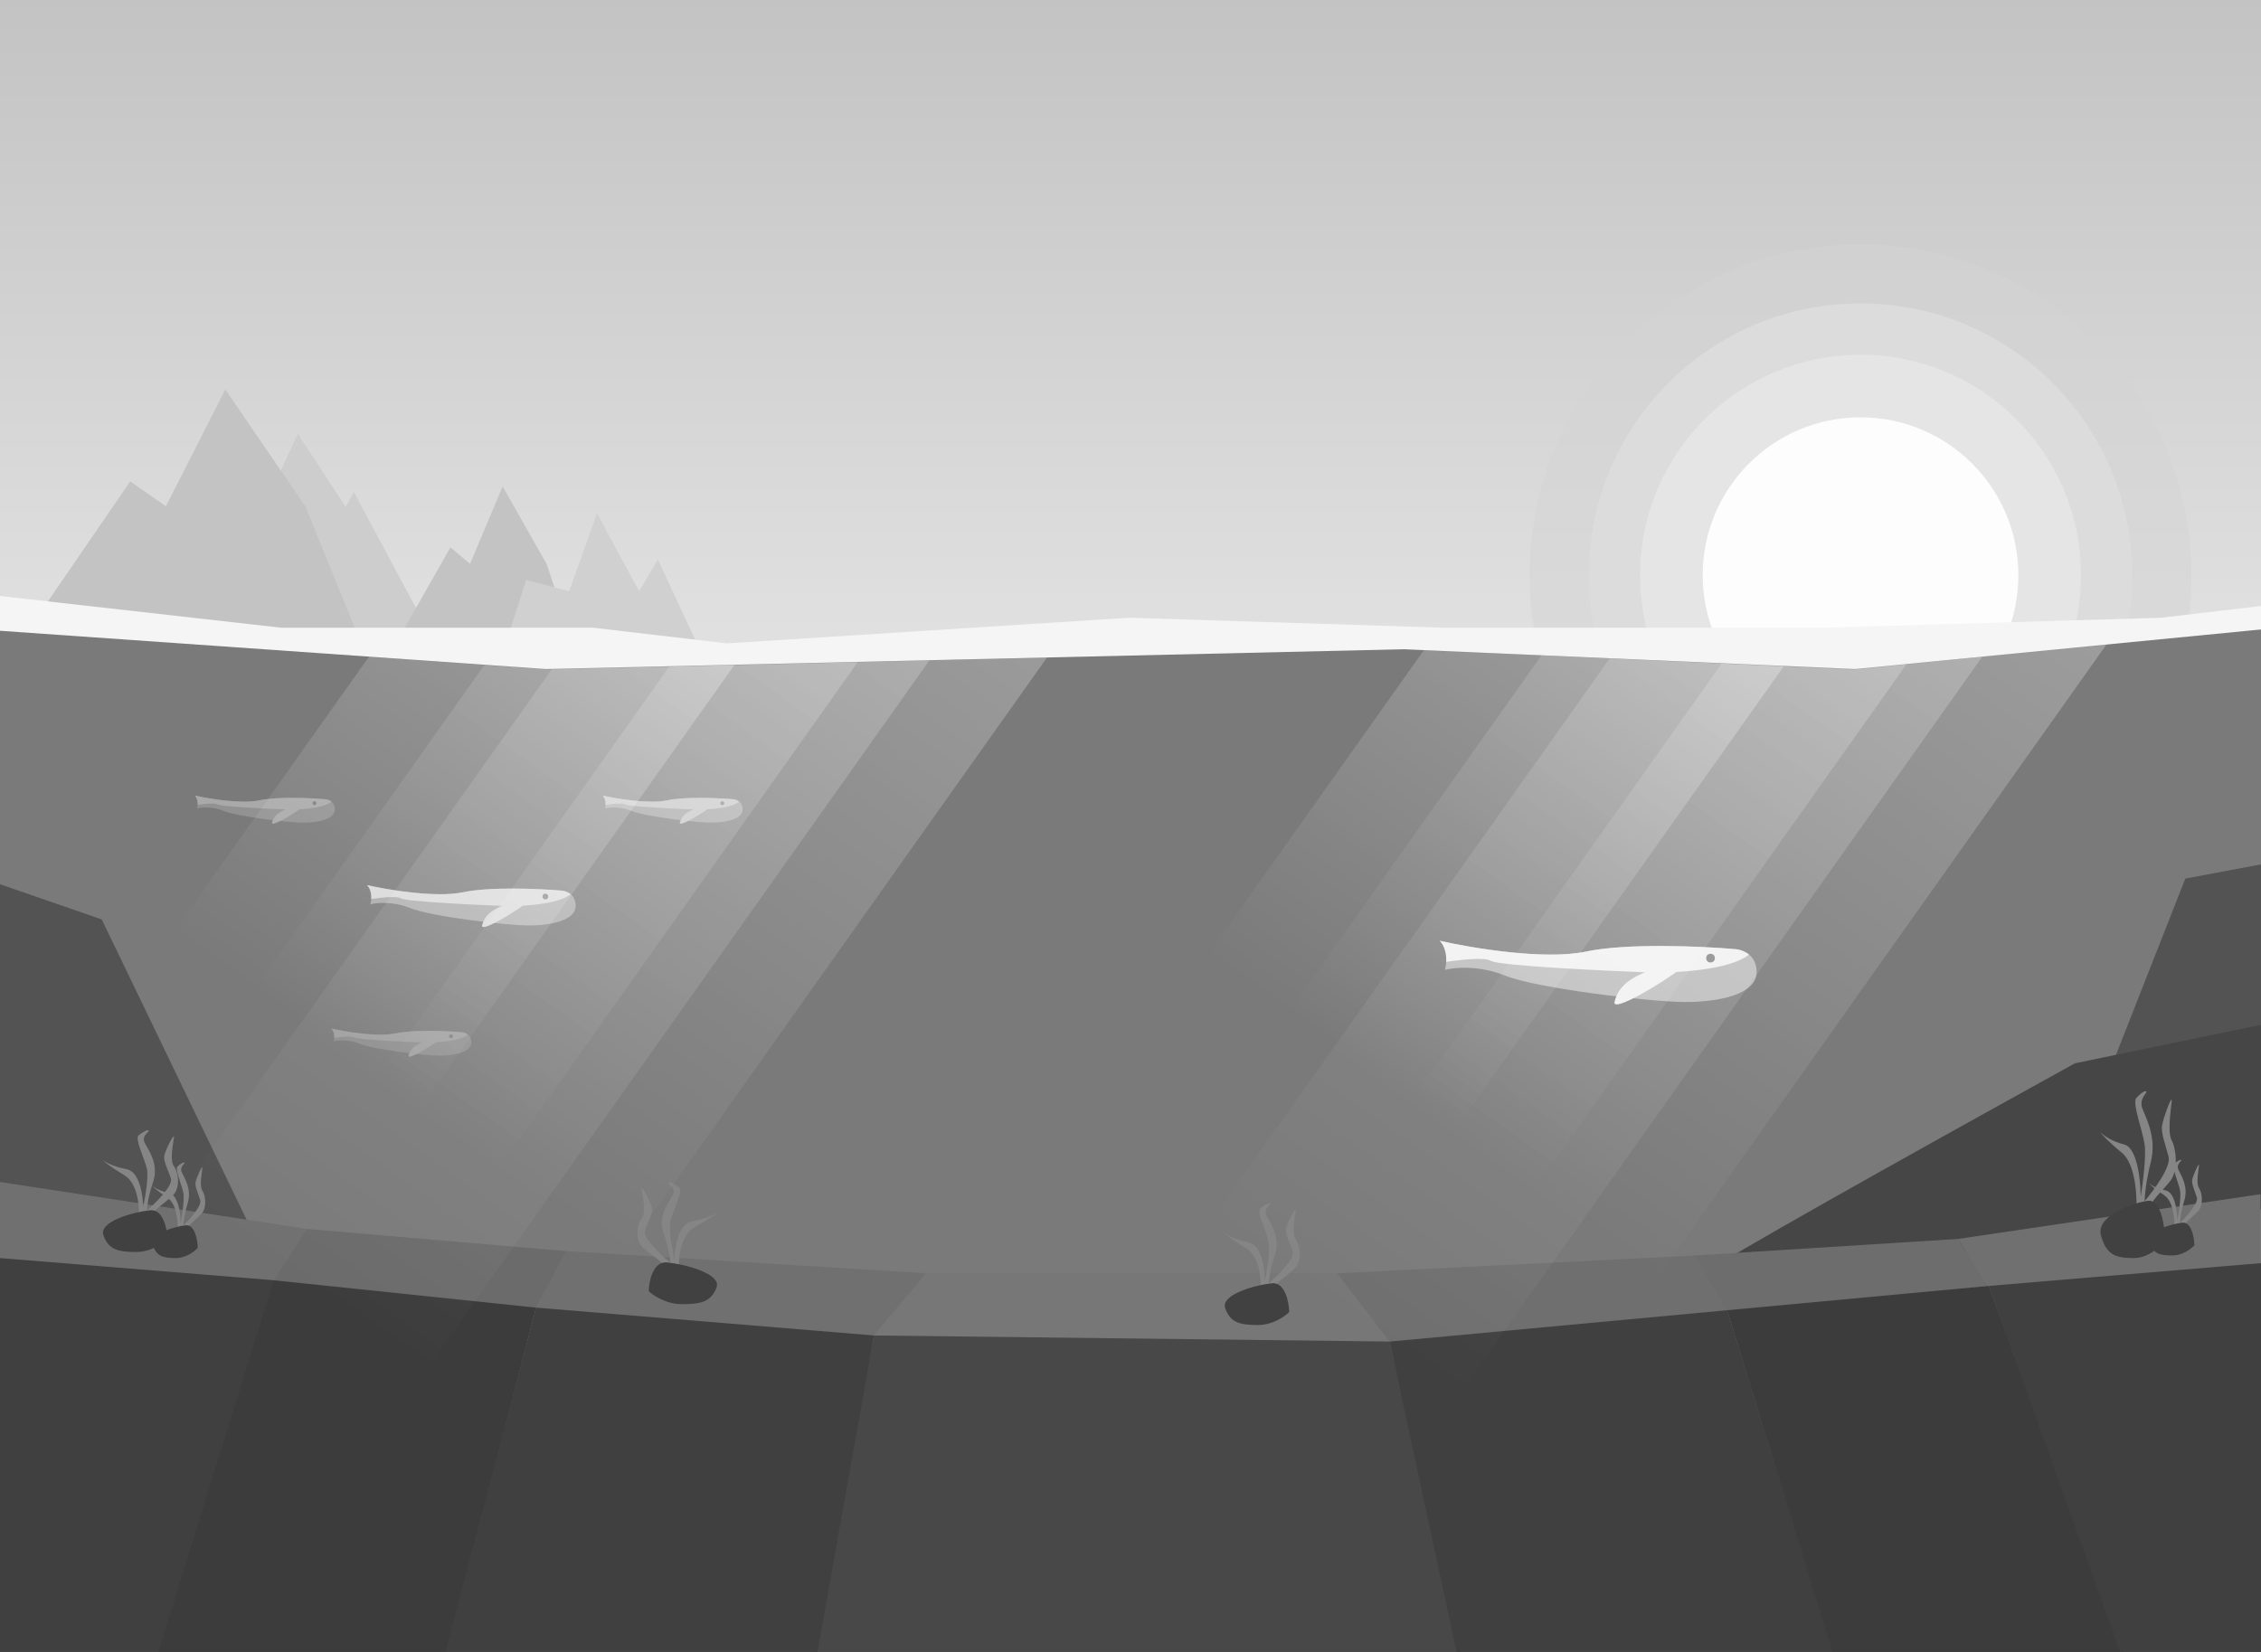 <svg xmlns="http://www.w3.org/2000/svg" width="2600" height="1900" fill="none"><rect width="100%" height="100%" fill="#333333" stroke="none"/><g clip-path="url(#a)"><path fill="url(#b)" d="M-82-3h2741v806H-82z"/><circle cx="2139.5" cy="661.5" r="380.5" fill="#D5D5D5" fill-opacity=".5"/><circle cx="2139.5" cy="661.5" r="312.5" fill="#DCDCDC"/><circle cx="2139.5" cy="661.5" r="253.5" fill="#E5E5E5"/><circle cx="2139.5" cy="661.5" r="181.5" fill="#FDFDFD"/><path fill="#CDCDCD" d="m397.5 583-55-84-39 84-13 25-18 122.5 226 6.5L407 566l-9.5 17Z"/><path fill="#C3C3C3" d="m449 751 69-121.5 22.5 19 37.5-89 50.5 89L663 751H449Z"/><path fill="#D0D0D0" d="m654.5 680 32-89.5L735 680l21.5-36.5 53 114H576l29-90.5 49.5 13Z"/><path fill="#C3C3C3" d="m24 737 125.748-183.36 41.004 28.673L259.093 448l92.033 134.313L414 737H24Z"/><path fill="#F5F5F5" d="M323.438 722 0 685.5V803l2600-27v-79l-114.98 13.5L2098.6 722h-438.42l-361.43-11.5L835.839 740l-153.47-18H323.438Z"/><path fill="#7A7A7A" d="M627.603 769.5 0 725.5v1178h2600V724l-466.95 45.5-519.25-22.75-986.197 22.75Z"/><path fill="#777" d="M1065 1464.5h473l60.5 78.5-412.5 11.5-181-18.5 60-71.5Z"/><path fill="#535353" d="m2513 1010.5 88-16.5v264.5l-197 29 109-277Z"/><path fill="#464646" d="M2386 1223c-113 62.33-353.3 195.9-410.5 231.5h212L2601 1391v-212.5l-215 44.5Z"/><path fill="#535353" d="M117 1057.5-3 1016v351.5l289.5 41.5L117 1057.5Z"/><path fill="#B7B7B7" d="M1661.5 1115.5c4.8-18-2-29.83-6-33.5 36.33 8.33 120.8 22.5 168 12.5s133-6.17 170-3c8.83.17 26.5 5.7 26.5 26.5 0 26-44 34.5-82 34.5s-170.5-15.5-207.5-30.5c-29.6-12-58.33-9.33-69-6.5Z"/><path fill="#F0F0F0" fill-rule="evenodd" d="M1663.05 1106.31c21.19-3.06 44.86-5.18 50.95-1.31 8.8 5.6 125 11.33 182 13.5 32.53.71 93.75-2.88 115.2-20.61-5.72-4.68-12.97-6.3-17.7-6.39-37-3.17-122.8-7-170 3s-131.67-4.17-168-12.5c3.27 3 8.42 11.47 7.55 24.31Z" clip-rule="evenodd"/><path fill="#F0F0F0" d="M1856.62 1152.21c5.88-23.71 27.32-30.62 46.65-38.91l28.23 1.7c-16.22 13.03-78.36 51.2-74.88 37.21Z"/><circle cx="1967" cy="1102" r="5" fill="#828282"/><g opacity=".8"><path fill="#B7B7B7" d="M425.951 1040.06c3.16-11.85-1.317-19.65-3.951-22.06 23.923 5.49 79.539 14.81 110.617 8.23 31.078-6.58 87.572-4.06 111.934-1.97 5.817.1 17.449 3.75 17.449 17.44 0 17.12-28.971 22.72-53.992 22.72-25.02 0-112.263-10.21-136.625-20.08-19.49-7.9-38.409-6.15-45.432-4.28Z"/><path fill="#F0F0F0" fill-rule="evenodd" d="M426.974 1034.01c13.949-2.02 29.536-3.42 33.545-.87 5.794 3.69 82.304 7.47 119.835 8.89 21.419.47 61.727-1.9 75.854-13.57-3.769-3.08-8.545-4.15-11.657-4.2-24.362-2.09-80.856-4.61-111.934 1.97-31.078 6.58-86.694-2.74-110.617-8.23 2.155 1.98 5.544 7.55 4.974 16.01Z" clip-rule="evenodd"/><path fill="#F0F0F0" d="M554.422 1064.23c3.874-15.61 17.994-20.16 30.719-25.62l18.587 1.12c-10.676 8.58-51.593 33.71-49.306 24.5Z"/><circle cx="627.103" cy="1031.17" r="3.292" fill="#828282"/></g><g opacity=".6"><path fill="#B7B7B7" d="M695.65 929.797c2.12-7.951-.883-13.177-2.65-14.797 16.048 3.681 53.357 9.938 74.206 5.521 20.848-4.417 58.746-2.724 75.089-1.325 3.902.074 11.705 2.518 11.705 11.705 0 11.484-19.435 15.239-36.219 15.239-16.785 0-75.31-6.846-91.653-13.472-13.075-5.3-25.766-4.123-30.478-2.871Z"/><path fill="#F0F0F0" fill-rule="evenodd" d="M696.337 925.737c9.357-1.351 19.813-2.289 22.503-.578 3.886 2.474 55.212 5.006 80.389 5.963 14.369.312 41.409-1.273 50.885-9.103-2.528-2.066-5.732-2.783-7.819-2.823-16.343-1.399-54.241-3.092-75.089 1.325-20.849 4.417-58.158-1.84-74.206-5.521 1.446 1.325 3.719 5.065 3.337 10.737Z" clip-rule="evenodd"/><path fill="#F0F0F0" d="M781.833 946.01c2.599-10.471 12.071-13.522 20.607-17.184l12.469.75c-7.162 5.755-34.61 22.617-33.076 16.434Z"/><circle cx="830.59" cy="923.834" r="2.208" fill="#828282"/></g><g opacity=".4"><path fill="#B7B7B7" d="M226.65 929.797c2.12-7.951-.883-13.177-2.65-14.797 16.048 3.681 53.357 9.938 74.206 5.521 20.848-4.417 58.746-2.724 75.089-1.325 3.902.074 11.705 2.518 11.705 11.705 0 11.484-19.435 15.239-36.219 15.239-16.785 0-75.31-6.846-91.653-13.472-13.075-5.3-25.766-4.123-30.478-2.871Z"/><path fill="#F0F0F0" fill-rule="evenodd" d="M227.337 925.737c9.357-1.351 19.813-2.289 22.503-.578 3.886 2.474 55.212 5.006 80.389 5.963 14.369.312 41.409-1.273 50.885-9.103-2.528-2.066-5.732-2.783-7.819-2.823-16.343-1.399-54.241-3.092-75.089 1.325-20.849 4.417-58.158-1.84-74.206-5.521 1.446 1.325 3.719 5.065 3.337 10.737Z" clip-rule="evenodd"/><path fill="#F0F0F0" d="M312.833 946.01c2.599-10.471 12.071-13.522 20.607-17.184l12.469.75c-7.162 5.755-34.61 22.617-33.076 16.434Z"/><circle cx="361.59" cy="923.834" r="2.208" fill="#828282"/></g><g opacity=".3"><path fill="#B7B7B7" d="M383.65 1197.8c2.12-7.95-.883-13.18-2.65-14.8 16.048 3.68 53.357 9.94 74.206 5.52 20.848-4.42 58.746-2.72 75.089-1.32 3.902.07 11.705 2.51 11.705 11.7 0 11.49-19.435 15.24-36.219 15.24-16.785 0-75.31-6.85-91.653-13.47-13.075-5.3-25.766-4.12-30.478-2.87Z"/><path fill="#F0F0F0" fill-rule="evenodd" d="M384.337 1193.74c9.357-1.35 19.813-2.29 22.503-.58 3.886 2.47 55.212 5.01 80.389 5.96 14.369.31 41.409-1.27 50.885-9.1-2.528-2.07-5.732-2.78-7.819-2.82-16.343-1.4-54.241-3.1-75.089 1.32-20.849 4.42-58.158-1.84-74.206-5.52 1.446 1.33 3.719 5.07 3.337 10.74Z" clip-rule="evenodd"/><path fill="#F0F0F0" d="M469.833 1214.01c2.599-10.47 12.071-13.52 20.607-17.18l12.469.75c-7.162 5.75-34.61 22.61-33.076 16.43Z"/><circle cx="518.59" cy="1191.83" r="2.208" fill="#828282"/></g><path fill="#858585" d="M1449.5 1486.72c1.17-13-.5-41.4-16.5-51-16-9.6-23.33-15.67-25-17.5 2.83 2.33 12.3 7.7 27.5 10.5s19 30.5 19 44c2.33-10.67 6.5-34.4 4.5-44-2.5-12-14.5-35-9.5-39s10-6.5 11.5-5.5-9 6-4.5 14.5 16.5 24.5 9.5 45c-5.6 16.4-7 28.5-7 32.5 10.33-8.83 30.3-28.6 27.5-37-3.5-10.5-9-20-7.5-26.5s12-27.5 11-20-5 26 0 32.5 8 25-1.5 34-22.5 16.5-26 25.5c-2.8 7.2-9.83 4.33-13 2Z"/><path fill="#414141" d="M1462.5 1476c15.2-1.6 19.67 21.33 20 33-4.83 5-18.8 15-36 15-21.5 0-31.5-3-37.5-19s34.5-27 53.5-29Z"/><path fill="#707070" d="M353.5 1413.5 0 1359.5v94l315.5 19.5 38-59.5Z"/><path fill="#6B6B6B" d="m353 1413.5 298.5 25.5-35 65.5-302-31.5 38.5-59.5Z"/><path fill="#707070" d="m651.5 1439 413.5 25.5-60 71.5-390.5-29.5 37-67.5Z"/><path fill="#6F6F6F" d="M1537.5 1464.5 1951 1444l36 63.5-389 35.5-60.5-78.5Z"/><path fill="#6D6D6D" d="m1949 1444 302.5-19 35 54-298.5 32-39-67Z"/><path fill="#707070" d="m2251.5 1425 348-51.5v81.5l-313 24-35-54Z"/><path fill="#404040" d="M315 1472.5 0 1447v454h183l132-428.5Z"/><path fill="#484848" d="m1598 1543-593-7-88 442h780l-99-435Z"/><path fill="#404040" d="m1598 1543 388-36 122 393h-433l-77-357Z"/><path fill="#3C3C3C" d="m1986 1507 301-28 155.5 422h-335L1986 1507Z"/><path fill="#858585" d="M159.5 1402.72c1.167-13-.5-41.4-16.5-51-16-9.6-23.333-15.67-25-17.5 2.833 2.33 12.3 7.7 27.5 10.5s19 30.5 19 44c2.333-10.67 6.5-34.4 4.5-44-2.5-12-14.5-35-9.5-39s10-6.5 11.5-5.5-9 6-4.5 14.5 16.5 24.5 9.5 45c-5.6 16.4-7 28.5-7 32.5 10.333-8.83 30.3-28.6 27.5-37-3.5-10.5-9-20-7.5-26.5s12-27.5 11-20-5 26 0 32.5 8 25-1.5 34-22.5 16.5-26 25.5c-2.8 7.2-9.833 4.33-13 2Z"/><path fill="#414141" d="M172.5 1392c15.2-1.6 19.667 21.33 20 33-4.833 5-18.8 15-36 15-21.5 0-31.5-3-37.5-19s34.5-27 53.5-29Z"/><path fill="#858585" d="M2456.64 1395.87c1.17-17.82-.5-56.77-16.55-69.94-16.06-13.16-23.42-21.48-25.09-24 2.84 3.2 12.34 10.56 27.59 14.4 15.26 3.84 19.07 41.83 19.07 60.34 2.34-14.62 6.52-47.17 4.52-60.34-2.51-16.46-14.55-48-9.54-53.48 5.02-5.49 10.04-8.92 11.54-7.55 1.51 1.37-9.03 8.23-4.51 19.89 4.51 11.66 16.55 33.6 9.53 61.71-5.62 22.49-7.02 39.09-7.02 44.57 10.36-12.11 30.4-39.22 27.59-50.74-3.51-14.4-9.03-27.43-7.53-36.34 1.51-8.92 12.05-37.72 11.04-27.43-1 10.29-5.02 35.66 0 44.57 5.02 8.92 8.03 34.29-1.5 46.63-9.54 12.34-22.58 22.63-26.09 34.97-2.81 9.88-9.87 5.94-13.05 2.74Z"/><path fill="#414141" d="M2469.69 1381.17c15.25-2.19 19.73 29.26 20.07 45.26-4.85 6.86-18.87 20.57-36.13 20.57-21.57 0-31.61-4.11-37.63-26.06-6.02-21.94 34.62-37.03 53.69-39.77Z"/><path fill="#858585" d="M204.198 1417.71c.821-10.22-.352-32.53-11.609-40.07-11.257-7.55-16.416-12.31-17.589-13.75 1.993 1.83 8.654 6.05 19.348 8.25 10.694 2.2 13.368 23.96 13.368 34.57 1.641-8.38 4.573-27.03 3.166-34.57-1.759-9.43-10.202-27.5-6.684-30.65 3.518-3.14 7.035-5.1 8.091-4.32 1.055.79-6.332 4.72-3.166 11.4 3.166 6.67 11.608 19.25 6.683 35.35-3.939 12.89-4.924 22.4-4.924 25.54 7.27-6.94 21.317-22.47 19.347-29.07-2.462-8.25-6.332-15.72-5.276-20.82 1.055-5.11 8.443-21.61 7.739-15.72-.704 5.89-3.518 20.43 0 25.54 3.518 5.1 5.628 19.64-1.055 26.71-6.684 7.07-15.831 12.97-18.293 20.04-1.97 5.65-6.918 3.4-9.146 1.57Z"/><path fill="#414141" d="M213.344 1409.29c10.694-1.26 13.837 16.76 14.071 25.92-3.4 3.93-13.227 11.79-25.328 11.79-15.127 0-22.162-2.36-26.384-14.93-4.221-12.57 24.273-21.21 37.641-22.78Z"/><path fill="#858585" d="M2500.2 1414.71c.82-10.22-.35-32.53-11.61-40.07-11.26-7.55-16.42-12.31-17.59-13.75 1.99 1.83 8.65 6.05 19.35 8.25 10.69 2.2 13.37 23.96 13.37 34.57 1.64-8.38 4.57-27.03 3.16-34.57-1.76-9.43-10.2-27.5-6.68-30.65 3.52-3.14 7.03-5.1 8.09-4.32 1.05.79-6.33 4.72-3.17 11.4 3.17 6.67 11.61 19.25 6.69 35.35-3.94 12.89-4.93 22.4-4.93 25.54 7.27-6.94 21.32-22.47 19.35-29.07-2.46-8.25-6.33-15.72-5.28-20.82 1.06-5.11 8.45-21.61 7.74-15.72-.7 5.89-3.52 20.43 0 25.54 3.52 5.1 5.63 19.64-1.05 26.71-6.69 7.07-15.83 12.97-18.3 20.04-1.97 5.65-6.91 3.4-9.14 1.57Z"/><path fill="#414141" d="M2509.34 1406.29c10.7-1.26 13.84 16.76 14.08 25.92-3.41 3.93-13.23 11.79-25.33 11.79-15.13 0-22.17-2.36-26.39-14.93-4.22-12.57 24.28-21.21 37.64-22.78Z"/><path fill="#3C3C3C" d="m616.5 1504-302-31.5-132.5 428h331.5l103-396.5Z"/><path fill="#404040" d="m616.5 1504 388.5 32-65 364.5H512L616.5 1504Z"/><path fill="#858585" d="M780.964 1462.72c-1.238-13 .531-41.4 17.508-51 16.978-9.6 24.759-15.67 26.528-17.5-3.006 2.33-13.052 7.7-29.18 10.5-16.129 2.8-20.161 30.5-20.161 44-2.476-10.67-6.898-34.4-4.775-44 2.652-12 15.386-35 10.08-39-5.305-4-10.611-6.5-12.203-5.5-1.591 1 9.55 6 4.775 14.5s-17.508 24.5-10.08 45c5.942 16.4 7.428 28.5 7.428 32.5-10.965-8.83-32.152-28.6-29.181-37 3.714-10.5 9.55-20 7.958-26.5-1.591-6.5-12.733-27.5-11.672-20s5.306 26 0 32.5c-5.305 6.5-8.489 25 1.592 34 10.08 9 23.875 16.5 27.589 25.5 2.971 7.2 10.434 4.33 13.794 2Z"/><path fill="#414141" d="M767.17 1452c-16.129-1.6-20.869 21.33-21.222 33 5.128 5 19.948 15 38.199 15 22.814 0 33.425-3 39.792-19 6.367-16-36.608-27-56.769-29Z"/><path fill="#404040" d="m2287 1479 334.5-28-11.5 457-165.5 10-157.5-439Z"/><mask id="c" width="2598" height="1180" x="1" y="724" maskUnits="userSpaceOnUse" style="mask-type:alpha"><path fill="#7A7A7A" d="m628 769.5-627-44v1178h2597.5V724L2132 769.5l-518.75-22.75L628 769.5Z"/></mask><g fill-opacity=".3" mask="url(#c)"><path fill="url(#d)" d="M2075.36 326.801h348.297v1024.42H2075.36z" transform="rotate(35.341 2075.36 326.801)"/><path fill="url(#e)" d="M2217.68 427.721h348.297v1024.42H2217.68z" transform="rotate(35.341 2217.68 427.721)"/><path fill="url(#f)" d="M1781.41 544.678h348.297v676.655H1781.41z" transform="rotate(35.341 1781.41 544.678)"/><path fill="url(#g)" d="M2239.19 210h348.297v1457.7H2239.19z" transform="rotate(35.341 2239.19 210)"/><path fill="url(#h)" d="M886.056 300.825h348.297v1024.42H886.056z" transform="rotate(35.341 886.056 300.825)"/><path fill="url(#i)" d="M1028.37 401.745h348.297v1024.42H1028.37z" transform="rotate(35.341 1028.37 401.745)"/><path fill="url(#j)" d="M592.102 518.703h348.297v676.655H592.102z" transform="rotate(35.341 592.102 518.703)"/><path fill="url(#k)" d="M1049.89 184.024h348.297v1457.7H1049.89z" transform="rotate(35.341 1049.89 184.024)"/></g></g><defs><linearGradient id="b" x1="1288.5" x2="1288.5" y1="-3" y2="803" gradientUnits="userSpaceOnUse"><stop stop-color="#C3C3C3"/><stop offset="1" stop-color="#E3E3E3"/></linearGradient><linearGradient id="d" x1="2249.51" x2="2249.51" y1="326.801" y2="1351.22" gradientUnits="userSpaceOnUse"><stop stop-color="#fff"/><stop offset="1" stop-color="#fff" stop-opacity="0"/></linearGradient><linearGradient id="e" x1="2391.83" x2="2391.83" y1="427.721" y2="1452.14" gradientUnits="userSpaceOnUse"><stop stop-color="#fff"/><stop offset="1" stop-color="#fff" stop-opacity="0"/></linearGradient><linearGradient id="f" x1="1955.55" x2="1955.55" y1="544.678" y2="1221.33" gradientUnits="userSpaceOnUse"><stop stop-color="#fff"/><stop offset="1" stop-color="#fff" stop-opacity="0"/></linearGradient><linearGradient id="g" x1="2413.34" x2="2413.34" y1="210" y2="1667.7" gradientUnits="userSpaceOnUse"><stop stop-color="#fff"/><stop offset="1" stop-color="#fff" stop-opacity="0"/></linearGradient><linearGradient id="h" x1="1060.2" x2="1060.2" y1="300.825" y2="1325.24" gradientUnits="userSpaceOnUse"><stop stop-color="#fff"/><stop offset="1" stop-color="#fff" stop-opacity="0"/></linearGradient><linearGradient id="i" x1="1202.52" x2="1202.52" y1="401.745" y2="1426.16" gradientUnits="userSpaceOnUse"><stop stop-color="#fff"/><stop offset="1" stop-color="#fff" stop-opacity="0"/></linearGradient><linearGradient id="j" x1="766.25" x2="766.25" y1="518.703" y2="1195.36" gradientUnits="userSpaceOnUse"><stop stop-color="#fff"/><stop offset="1" stop-color="#fff" stop-opacity="0"/></linearGradient><linearGradient id="k" x1="1224.04" x2="1224.04" y1="184.024" y2="1641.72" gradientUnits="userSpaceOnUse"><stop stop-color="#fff"/><stop offset="1" stop-color="#fff" stop-opacity="0"/></linearGradient><clipPath id="a"><path fill="#fff" d="M0 0h2600v1900H0z"/></clipPath></defs></svg>